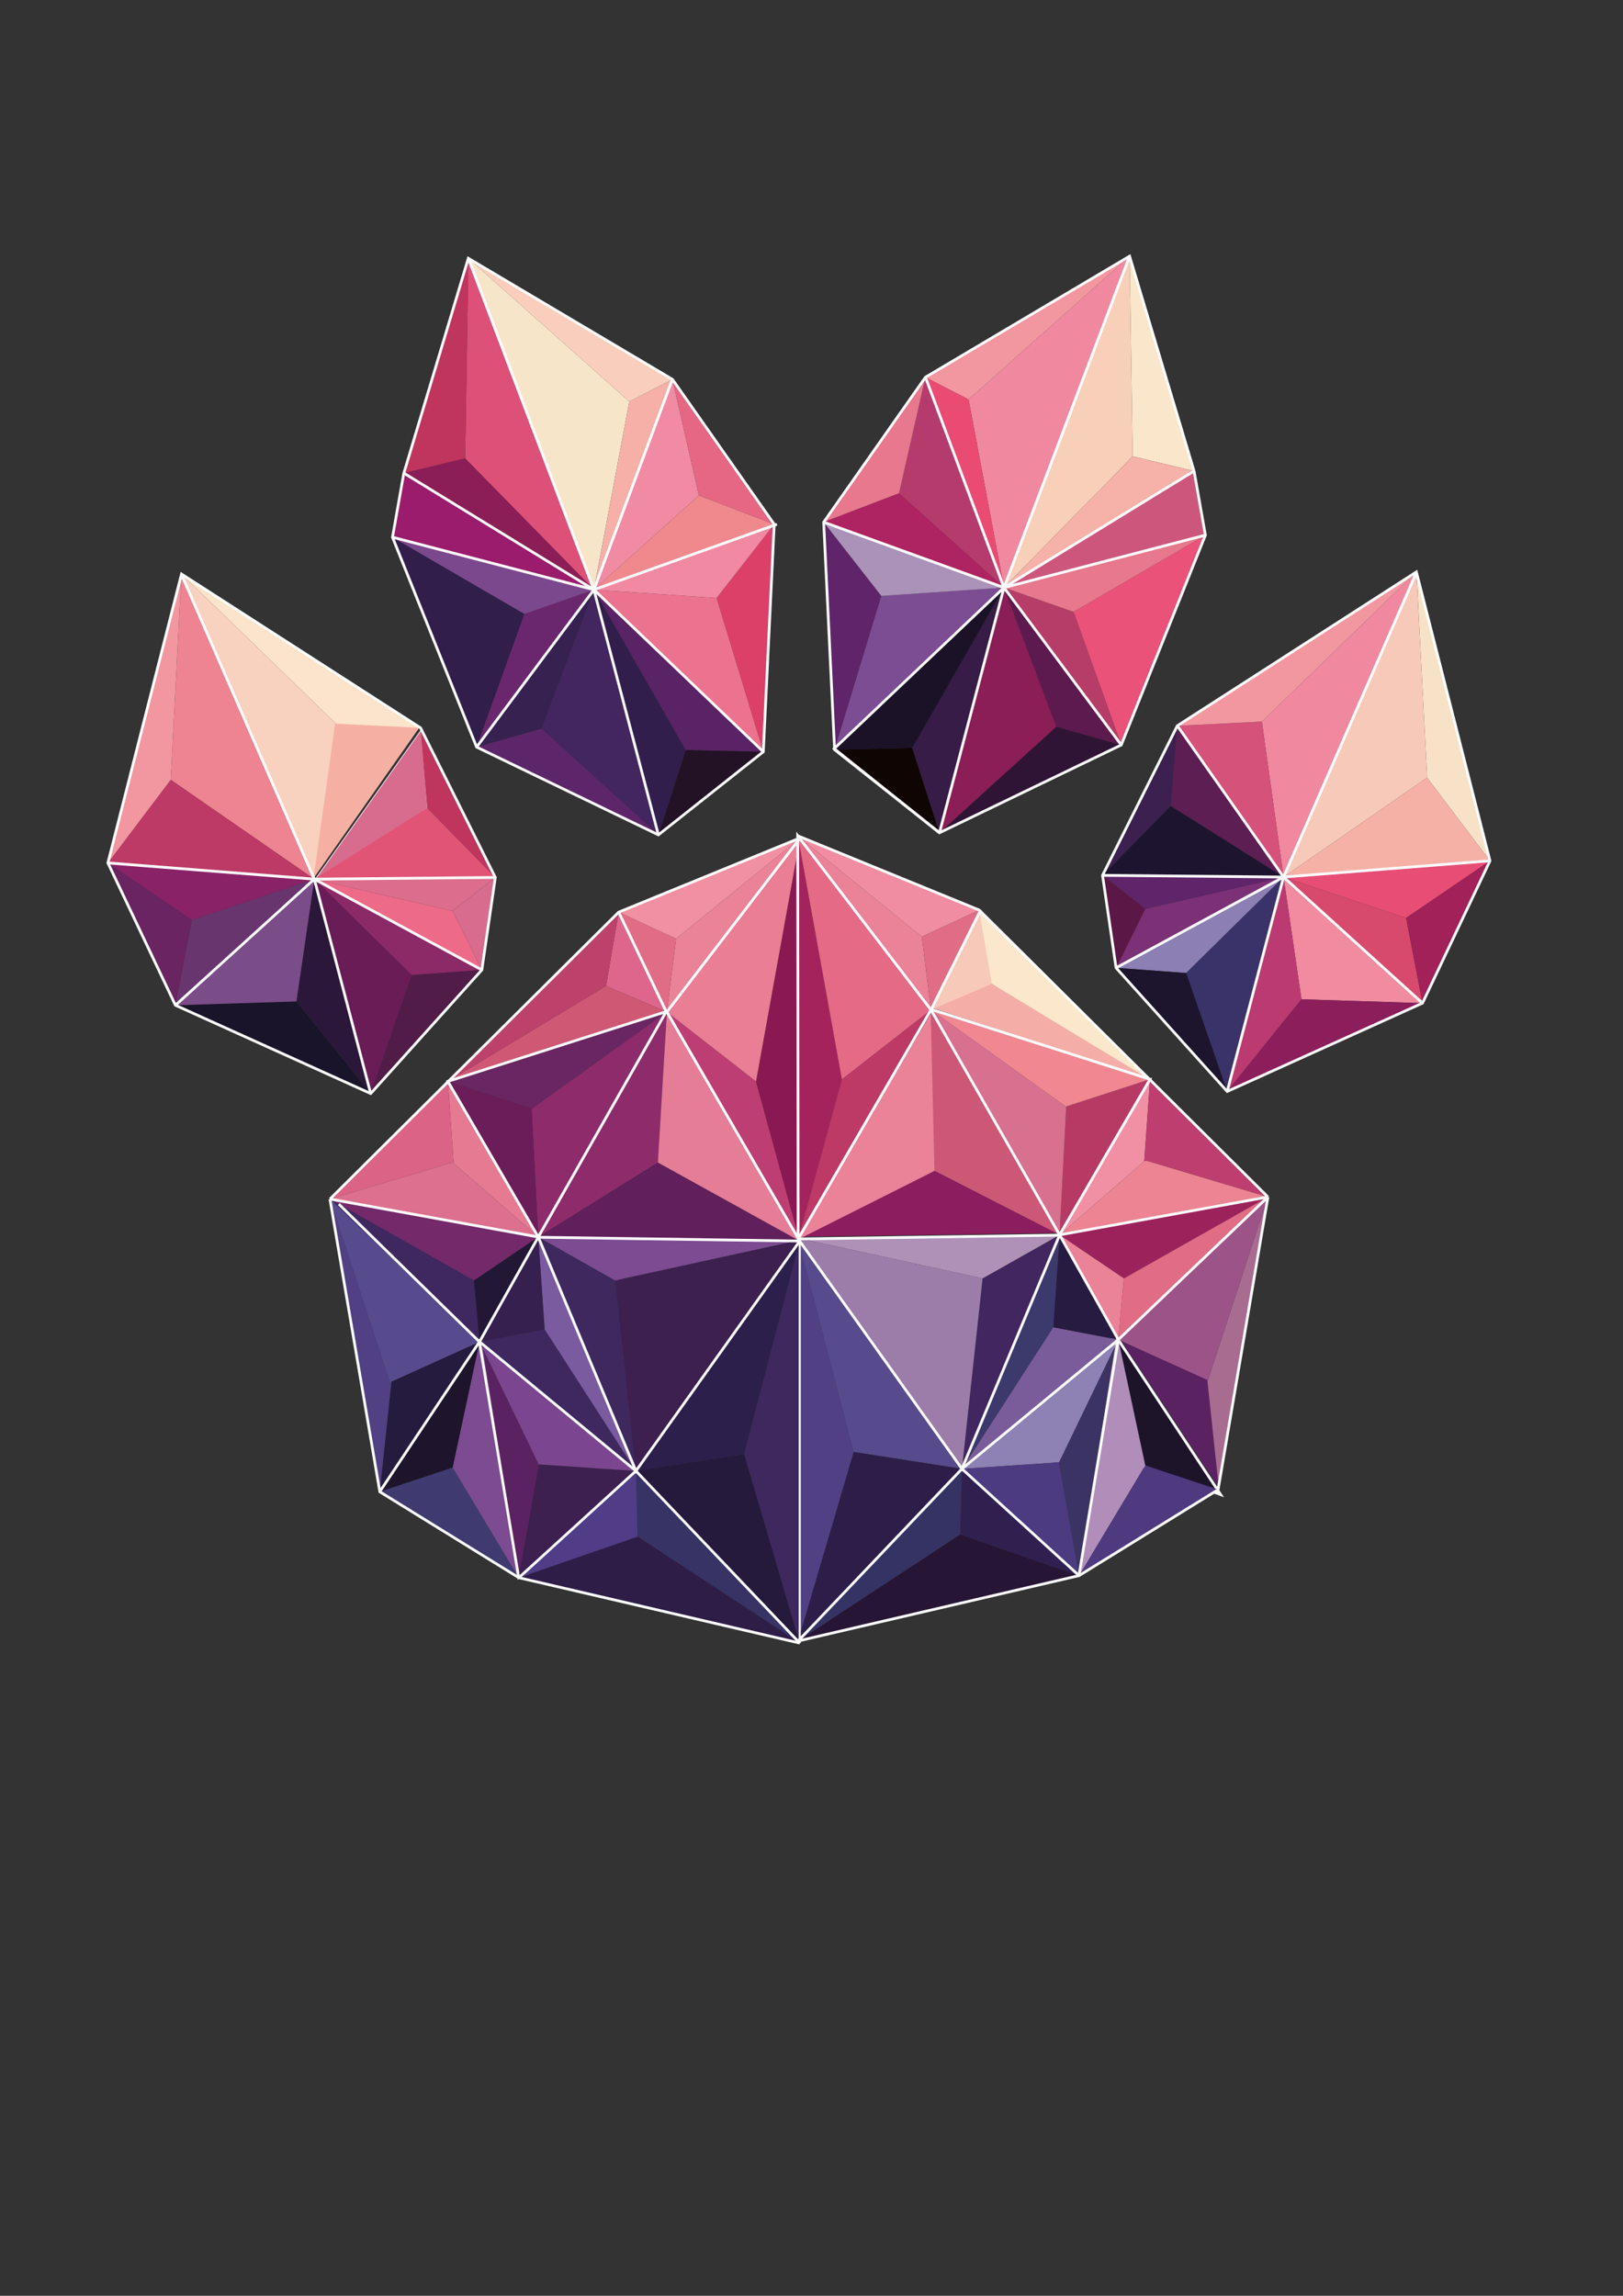 <svg xml:space="preserve" style="enable-background:new 0 0 595.28 841.89;" viewBox="0 0 595.28 841.89" y="0px" x="0px" xmlns:xlink="http://www.w3.org/1999/xlink" xmlns="http://www.w3.org/2000/svg" id="Calque_1" version="1.1">
<rect x="0" y="0" width="595.28" height="841.89" fill="#333333" stroke="none"/>
<style type="text/css">
	.st0{fill:#1D142A;stroke:#FFFFFF;stroke-miterlimit:10;}
	.st1{display:none;stroke:#FFFFFF;stroke-miterlimit:10;}
	.st2{fill:#251B3E;}
	.st3{fill:#F08BA0;}
	.st4{fill:#B63B6D;}
	.st5{fill:#D87090;}
	.st6{fill:#F190A4;}
	.st7{fill:#FAE6CB;}
	.st8{fill:#BA3A71;}
	.st9{fill:#9C225C;}
	.st10{fill:#692662;}
	.st11{fill:#E84D75;}
	.st12{fill:#F088A0;}
	.st13{fill:#E67A93;}
	.st14{fill:#BD3E72;}
	.st15{fill:#311E4B;}
	.st16{fill:#372151;}
	.st17{fill:#8A1953;}
	.st18{fill:#DD5077;}
	.st19{fill:#D86C8E;stroke:#FFFFFF;stroke-width:0.25;stroke-miterlimit:10;}
	.st20{fill:#F7E5CA;}
	.st21{fill:#B73A64;}
	.st22{fill:#F5ADA8;}
	.st23{fill:#373364;}
	.st24{fill:#EA8398;}
	.st25{fill:#FBE7CB;}
	.st26{fill:#8C2967;}
	.st27{fill:#5B2365;}
	.st28{fill:#8A2267;}
	.st29{fill:#F296A0;}
	.st30{fill:#6A1C57;}
	.st31{fill:#BF355E;}
	.st32{fill:#F7E2C7;}
	.st33{fill:#0F0503;}
	.st34{fill:#432660;}
	.st35{fill:#5F2469;}
	.st36{fill:#3E285E;}
	.st37{fill:#F08BA3;}
	.st38{fill:#7C3075;}
	.st39{fill:#8E81B3;}
	.st40{fill:#4D3B81;}
	.st41{fill:#3C3365;}
	.st42{fill:#F190A3;}
	.st43{fill:#73296A;}
	.st44{fill:#8B7FB3;}
	.st45{fill:#5B2262;}
	.st46{fill:#EA4B72;}
	.st47{fill:#7A5C9A;}
	.st48{fill:#EE8391;}
	.st49{fill:#353364;}
	.st50{fill:#261535;}
	.st51{fill:#B63D68;}
	.st52{fill:#DE668D;}
	.st53{fill:#F6B1A9;}
	.st54{fill:#F0898E;}
	.st55{fill:#E97E94;}
	.st56{fill:#F8CFB9;}
	.st57{fill:#DC4068;}
	.st58{fill:#EC8493;}
	.st59{fill:#3A3369;}
	.st60{fill:#3F285F;}
	.st61{fill:#41265F;}
	.st62{fill:#5A2365;}
	.st63{fill:#BD3966;}
	.st64{fill:#3C2150;}
	.st65{fill:#5D1E53;}
	.st66{fill:#8E2C6B;}
	.st67{fill:#7C4B91;}
	.st68{fill:#F089A1;}
	.st69{fill:#1A142A;}
	.st70{fill:#DB6385;}
	.st71{fill:#25193C;}
	.st72{fill:#EA5279;}
	.st73{fill:#2B173A;}
	.st74{fill:#231225;}
	.st75{fill:#6B276E;}
	.st76{fill:#F8D1BF;}
	.st77{fill:#611F5B;}
	.st78{fill:#361C47;}
	.st79{fill:#271B41;}
	.st80{fill:#3F2760;}
	.st81{fill:#E66783;}
	.st82{fill:#7D4D93;}
	.st83{fill:#A96C91;}
	.st84{fill:#302050;}
	.st85{fill:#3F3B71;}
	.st86{fill:#D74A6D;}
	.st87{fill:#E15475;}
	.st88{fill:#F7C9B9;}
	.st89{fill:#E57D97;}
	.st90{fill:#1B1228;}
	.st91{fill:#5E266A;}
	.st92{fill:#A5235C;}
	.st93{fill:#CC5875;}
	.st94{fill:#1D152F;}
	.st95{fill:#D5527A;}
	.st96{fill:#3D1F50;}
	.st97{fill:#EA8298;}
	.st98{fill:#1D152E;}
	.st99{fill:#EC738F;}
	.st100{fill:#AF91B7;}
	.st101{fill:#301435;}
	.st102{fill:#CD577C;}
	.st103{fill:#B08EB9;}
	.st104{fill:#F08791;}
	.st105{fill:#68356F;}
	.st106{fill:#A12158;}
	.st107{fill:#E16C86;}
	.st108{fill:#F297A0;}
	.st109{fill:#7B468F;}
	.st110{fill:#4F3A80;}
	.st111{fill:#AA92B8;}
	.st112{fill:#514083;}
	.st113{fill:#DC6D8C;}
	.st114{fill:#8B1E56;}
	.st115{fill:#2D1D47;}
	.st116{fill:#CF5875;}
	.st117{fill:#E7788D;}
	.st118{fill:#F6B0A8;}
	.st119{fill:#8B1E5E;}
	.st120{fill:#5D1A4E;}
	.st121{fill:#ED6A89;}
	.st122{fill:#D86C8E;}
	.st123{fill:#6A1D59;}
	.st124{fill:#7A4C88;}
	.st125{fill:#BD426B;}
	.st126{fill:#8C1E5B;}
	.st127{fill:#574B8D;}
	.st128{fill:#F6B0A3;}
	.st129{fill:#E46A86;}
	.st130{fill:#FCE3CB;}
	.st131{fill:#2D1F4B;}
	.st132{fill:#F18DA2;}
	.st133{fill:#DC708E;}
	.st134{fill:#2C1E48;}
	.st135{fill:#503C87;}
	.st136{fill:#3C396D;}
	.st137{fill:#9C5488;}
	.st138{fill:#F6B1A7;}
	.st139{fill:#7A5BA0;}
	.st140{fill:#7C488D;}
	.st141{fill:#692461;}
	.st142{fill:#1E142C;}
	.st143{fill:#521C49;}
	.st144{fill:#9B1B6C;}
	.st145{fill:#352050;}
	.st146{fill:#FACEBD;}
	.st147{fill:#231736;}
	.st148{fill:#BE3E6F;}
	.st149{fill:#5B1746;}
	.st150{fill:#9C7DA9;}
	.st151{fill:#321E4C;}
	.st152{fill:none;stroke:#FFFFFF;stroke-miterlimit:10;}
	.st153{fill:none;}
	.st154{fill:none;stroke:#FFFFFF;stroke-width:0.75;stroke-miterlimit:10;}
	.st155{fill:#AE2361;}
	.st156{fill:#AE2361;stroke:#FFFFFF;stroke-miterlimit:10;}
</style>
<polygon points="447.7,548.08 419.48,537.8 407.98,488.05 408,488.06" class="st0"></polygon>
<rect height="1052.57" width="826.29" class="st1" y="-135.16" x="-122.86"></rect>
<polygon points="143.58,506.65 175.85,492.05 139.3,547 139.29,546.92" class="st2"></polygon>
<polygon points="470.78,321.62 521.73,367.86 477.35,366.46" class="st3"></polygon>
<polygon points="329.73,180.91 339.44,138.33 368.24,215.47 368.24,215.48" class="st4"></polygon>
<polygon points="388.64,452.85 388.66,452.84 388.64,452.86" class="st5"></polygon>
<polygon points="419.68,425.81 388.66,452.84 388.64,452.85 388.64,452.83 421.73,395.9 421.78,395.95 419.77,424.69 
	419.69,425.66" class="st6"></polygon>
<polygon points="437.94,172.73 415.44,167.35 414.3,93.95" class="st7"></polygon>
<polygon points="450.11,400.24 470.78,321.62 477.35,366.46" class="st8"></polygon>
<polygon points="388.66,452.84 465.04,438.94 412.23,468.81 388.64,452.86" class="st9"></polygon>
<polygon points="194.87,406.48 164.41,396.6 164.55,396.46 244.34,370.97 244.6,371.08 195.03,406.63" class="st10"></polygon>
<polygon points="546.49,315.67 515.73,336.62 470.78,321.62" class="st11"></polygon>
<polygon points="368.24,215.47 355.25,146.49 355.25,146.48 414.3,93.95 368.25,215.47" class="st12"></polygon>
<polygon points="164.34,396.67 197.43,453.62 197.42,453.62 166.39,426.58 166.38,426.43 166.3,425.46 164.28,396.72" class="st13"></polygon>
<polygon points="293.16,454.81 244.6,371.08 277.29,396.56 293.24,454.79" class="st14"></polygon>
<polygon points="143.96,197.01 191.7,224.77 192.34,225.14 174.81,273.96" class="st15"></polygon>
<polygon points="388.64,452.85 388.64,452.86 388.63,452.85" class="st9"></polygon>
<polygon points="388.64,452.83 388.64,452.85 388.63,452.85" class="st5"></polygon>
<polygon points="198.62,267.25 174.81,273.96 217.83,216.26" class="st16"></polygon>
<polygon points="277.47,395.59 293.44,307.34 293.49,307.27 293.33,454.77 293.24,454.79 277.29,396.56" class="st17"></polygon>
<polygon points="171.77,94.72 217.82,216.24 170.62,168.12" class="st18"></polygon>
<polygon points="154.57,267.56 156.8,296.7 115.41,322.75" class="st19"></polygon>
<polygon points="217.82,216.24 171.77,94.72 230.81,147.25 230.81,147.26 217.83,216.24" class="st20"></polygon>
<polygon points="388.64,452.83 391.06,405.91 391.04,405.86 391.2,405.71 421.65,395.82 421.73,395.9" class="st21"></polygon>
<polygon points="421.17,395.42 341.53,369.54 363.64,360.7 421.17,395.42" class="st22"></polygon>
<polygon points="233.24,539.41 293.33,602.53 233.86,563.49" class="st23"></polygon>
<polygon points="341.46,370.31 292.64,306.58 338.11,343.48" class="st24"></polygon>
<polyline points="421.17,395.56 363.46,360.64 363.46,360.64 358.68,333.66" class="st25"></polyline>
<polygon points="176.72,355.68 151.01,357.58 150.72,357.3 115.28,322.39" class="st26"></polygon>
<polygon points="217.83,216.24 217.83,216.25 217.82,216.24" class="st27"></polygon>
<polygon points="115.28,322.39 70.34,337.39 39.58,316.44" class="st28"></polygon>
<polygon points="355.25,146.49 339.44,138.33 414.3,93.95 355.25,146.48" class="st29"></polygon>
<polygon points="115.28,322.39 150.72,357.3 151.01,357.58 135.96,401.01" class="st30"></polygon>
<polygon points="181.67,321.77 156.67,296.34 154.24,266.91" class="st31"></polygon>
<polygon points="546.49,315.67 523.44,285.19 519.53,209.89" class="st32"></polygon>
<polygon points="306.11,274.91 334.59,274.27 344.58,305.38" class="st33"></polygon>
<polygon points="241.48,306.15 198.62,267.25 217.83,216.26" class="st34"></polygon>
<polygon points="302.11,191.48 323.25,218.53 306.11,274.91" class="st35"></polygon>
<polygon points="233.24,539.41 197.43,453.63 225.67,469.58" class="st36"></polygon>
<polygon points="256.34,181.68 217.83,216.25 217.83,216.24 246.62,139.1" class="st37"></polygon>
<polygon points="470.78,321.62 409.35,354.91 420.06,333.29" class="st38"></polygon>
<polygon points="388.37,536.24 352.82,538.64 409.23,492.05 408.95,493.81 388.45,536.28" class="st39"></polygon>
<polygon points="395.77,577.79 352.82,538.64 388.37,536.24 388.45,536.28 388.39,536.4 395.79,577.78" class="st40"></polygon>
<polygon points="395.79,577.78 388.39,536.4 388.45,536.28 408.95,493.81 395.81,577.78 395.8,577.78" class="st41"></polygon>
<polygon points="247.96,344.25 226.93,334.49 293.49,307.27 293.44,307.34 293.43,307.35" class="st42"></polygon>
<polygon points="170.62,168.12 148.13,173.5 171.77,94.72" class="st31"></polygon>
<polygon points="197.43,453.63 173.84,469.58 121.03,439.72 121.02,439.72 121.01,439.71 121.03,439.71 197.42,453.62" class="st43"></polygon>
<polygon points="435.06,356.81 409.35,354.91 470.78,321.62 435.35,356.53" class="st44"></polygon>
<polygon points="197.68,537.17 190.27,578.55 190.25,578.54 177.11,494.55 197.62,537.05" class="st45"></polygon>
<polygon points="368.24,215.47 339.44,138.33 355.25,146.49" class="st46"></polygon>
<polygon points="244.6,371.08 247.96,344.25 293.43,307.35" class="st24"></polygon>
<polygon points="409.23,492.05 352.82,538.64 386.3,486.72 409.37,491.11" class="st47"></polygon>
<polygon points="115.28,322.39 62.62,285.96 66.54,210.66 66.57,210.56" class="st48"></polygon>
<polygon points="352.2,562.72 292.74,601.76 352.82,538.64" class="st49"></polygon>
<polygon points="395.73,577.8 292.74,601.76 352.2,562.72" class="st50"></polygon>
<rect height="0.01" width="0.01" class="st51" y="215.48" x="368.24"></rect>
<polygon points="226.93,334.49 244.6,371.08 244.34,370.97 222.28,361.55 222.29,361.54" class="st52"></polygon>
<rect height="0.01" width="0.01" class="st53" y="215.47" x="368.24"></rect>
<polygon points="283.96,192.25 217.83,216.25 256.34,181.68" class="st54"></polygon>
<polygon points="277.29,396.56 244.6,371.08 293.43,307.35 293.44,307.34 277.47,395.59" class="st55"></polygon>
<polygon points="368.25,215.47 414.3,93.95 415.44,167.35" class="st56"></polygon>
<polygon points="279.96,275.68 262.81,219.3 283.96,192.25" class="st57"></polygon>
<polygon points="465.04,438.94 388.66,452.84 419.68,425.81 419.69,425.66 421.01,425.77" class="st58"></polygon>
<polygon points="450.11,400.24 435.06,356.81 435.35,356.53 470.78,321.62" class="st59"></polygon>
<polygon points="233.24,539.41 176.83,492.81 176.69,491.88 199.77,487.49" class="st60"></polygon>
<polygon points="388.64,452.86 352.82,538.64 360.39,468.81" class="st61"></polygon>
<polygon points="251.48,275.04 217.83,216.26 217.83,216.25 279.96,275.68" class="st62"></polygon>
<polygon points="115.28,322.39 39.58,316.44 62.62,285.96" class="st63"></polygon>
<polygon points="404.39,321 431.82,266.14 429.39,295.57" class="st64"></polygon>
<polygon points="431.82,266.14 470.78,321.62 429.39,295.57" class="st65"></polygon>
<polygon points="241.29,426.31 197.44,453.62 244.6,371.08" class="st66"></polygon>
<polygon points="197.98,453.72 291.92,455.08 225.67,469.58 197.43,453.63 197.44,453.62" class="st67"></polygon>
<polygon points="217.83,216.25 283.96,192.25 262.81,219.3 262.37,219.27" class="st68"></polygon>
<polyline points="447.39,546.03 447.39,546.05 447.38,546.1 410.81,491.12 443.1,505.73" class="st45"></polyline>
<polygon points="64.34,368.63 108.72,367.23 135.96,401.01" class="st69"></polygon>
<polygon points="470.78,321.62 462.82,264.62 519.49,209.74 519.5,209.79" class="st12"></polygon>
<polygon points="164.28,396.72 166.3,425.46 166.38,426.43 165.05,426.54 121.03,439.7" class="st70"></polygon>
<polygon points="293.33,602.53 233.24,539.41 272.93,533.23 272.94,533.27" class="st71"></polygon>
<polygon points="411.25,273.19 393.73,224.37 394.37,224 442.11,196.24" class="st72"></polygon>
<polygon points="135.96,401.01 108.72,367.23 115.28,322.39" class="st73"></polygon>
<polygon points="251.48,275.04 279.96,275.68 241.48,306.15" class="st74"></polygon>
<polygon points="217.83,216.26 174.81,273.96 192.34,225.14 217.81,216.26 217.83,216.25" class="st75"></polygon>
<polygon points="66.58,210.51 123.24,265.39 115.28,322.39 66.57,210.56" class="st76"></polygon>
<polygon points="244.6,371.08 197.44,453.62 197.43,453.62 195.01,406.68 195.03,406.63" class="st66"></polygon>
<polygon points="291.92,455.08 197.98,453.72 197.44,453.62 241.29,426.31 292.9,454.86" class="st77"></polygon>
<polygon points="121.03,439.7 121.03,439.71 121.01,439.71" class="st70"></polygon>
<polygon points="344.58,305.38 334.59,274.27 368.24,215.49" class="st78"></polygon>
<polygon points="409.37,491.11 386.3,486.72 386.4,485.53 388.64,452.86 410.1,491.12 409.51,490.23" class="st79"></polygon>
<polygon points="420.06,333.29 404.39,321 470.78,321.62" class="st35"></polygon>
<polygon points="173.84,469.58 175.89,492 175.87,492.02 121.03,439.72" class="st80"></polygon>
<polygon points="283.96,192.25 256.34,181.68 246.62,139.1" class="st81"></polygon>
<polygon points="306.11,274.91 323.25,218.53 323.69,218.5 368.24,215.48" class="st82"></polygon>
<polyline points="442.83,506.14 443.06,506.14 443.51,504.77 465.05,438.94 447.12,546.44" class="st83"></polyline>
<polygon points="352.2,562.72 352.82,538.64 395.77,577.79 395.73,577.8" class="st84"></polygon>
<polygon points="139.3,547.02 166.01,538.15 190.23,578.52 139.31,547.06" class="st85"></polygon>
<polygon points="515.73,336.62 521.73,367.86 470.78,321.62" class="st86"></polygon>
<polygon points="115.28,322.39 156.67,296.34 181.67,321.77" class="st87"></polygon>
<polyline points="363.78,360.77 363.79,360.78 341.72,370.2 341.46,370.31 359.14,333.72" class="st88"></polyline>
<polygon points="244.6,371.08 293.16,454.81 292.9,454.86 241.29,426.31" class="st89"></polygon>
<polygon points="368.24,215.49 334.59,274.27 306.11,274.91 368.24,215.48" class="st90"></polygon>
<polygon points="241.48,306.15 174.81,273.96 198.62,267.25" class="st91"></polygon>
<polygon points="292.63,306.57 308.6,394.82 308.78,395.79 292.83,454.02 292.74,454 292.58,306.5" class="st92"></polygon>
<polygon points="341.46,370.31 388.63,452.85 388.62,452.85 342.74,429.38 341.55,428.77 340.94,373.49" class="st93"></polygon>
<polygon points="197.43,453.62 197.43,453.63 197.42,453.62" class="st13"></polygon>
<polygon points="292.83,454.02 308.78,395.79 341.46,370.31 338.37,375.64 292.91,454.04" class="st63"></polygon>
<polygon points="341.46,370.31 391.04,405.86 391.06,405.91 388.64,452.83 388.63,452.85" class="st5"></polygon>
<polygon points="470.78,321.62 404.39,321 429.39,295.57" class="st94"></polygon>
<polygon points="470.78,321.62 431.82,266.14 462.82,264.62" class="st95"></polygon>
<polygon points="233.24,539.41 190.3,578.56 190.27,578.55 197.68,537.17 197.62,537.05 197.7,537.01" class="st96"></polygon>
<polygon points="410.1,491.12 388.64,452.86 412.23,468.81 410.18,491.24" class="st97"></polygon>
<polygon points="519.53,209.89 523.44,285.19 470.78,321.62 519.5,209.79" class="st88"></polygon>
<polygon points="450.11,400.24 409.35,354.91 435.06,356.81" class="st98"></polygon>
<polygon points="217.83,216.25 262.37,219.27 262.81,219.3 279.96,275.68" class="st99"></polygon>
<polygon points="360.39,468.81 294.15,454.31 388.08,452.95 388.62,452.85 388.63,452.85 388.64,452.86" class="st100"></polygon>
<polygon points="411.25,273.19 344.58,305.38 387.44,266.48" class="st101"></polygon>
<polygon points="442.11,196.24 368.26,215.48 368.26,215.49 368.25,215.49 368.25,215.48 368.25,215.47 
	437.94,172.73 437.97,172.81" class="st102"></polygon>
<polyline points="420.06,537.38 395.84,577.75 395.81,577.78 408.95,493.81 410.18,491.26" class="st103"></polyline>
<polygon points="341.72,370.2 421.52,395.69 421.65,395.82 391.2,405.71 391.04,405.86 341.46,370.31" class="st104"></polygon>
<polygon points="70.34,337.39 115.28,322.39 64.34,368.63" class="st105"></polygon>
<polygon points="515.73,336.62 546.49,315.67 521.73,367.86" class="st106"></polygon>
<polygon points="244.6,371.08 226.93,334.49 247.96,344.25" class="st107"></polygon>
<polygon points="411.25,273.19 368.25,215.49 368.26,215.49 393.73,224.37" class="st51"></polygon>
<polygon points="462.82,264.62 431.82,266.14 519.49,209.74" class="st108"></polygon>
<polygon points="66.54,210.66 62.62,285.96 39.58,316.44" class="st29"></polygon>
<polygon points="176.83,492.81 233.24,539.41 197.7,537.01 197.62,537.05 177.11,494.55" class="st109"></polygon>
<polygon points="446.76,546.29 395.84,577.75 420.06,537.38 446.77,546.25" class="st110"></polygon>
<polyline points="368.24,215.48 323.69,218.5 323.25,218.53 302.11,191.48" class="st111"></polyline>
<polygon points="292.74,454.33 313.1,532.46 313.13,532.46 313.12,532.5 292.74,601.76" class="st112"></polygon>
<polygon points="181.67,321.77 166.01,334.06 115.28,322.39" class="st113"></polygon>
<polygon points="387.44,266.48 344.58,305.38 368.24,215.49 368.25,215.49" class="st114"></polygon>
<polygon points="190.33,578.56 233.86,563.49 293.33,602.53" class="st115"></polygon>
<polygon points="164.75,396.26 222.28,361.55 244.34,370.97 164.55,396.46" class="st116"></polygon>
<polygon points="302.11,191.48 339.44,138.33 329.73,180.91" class="st117"></polygon>
<polygon points="246.62,139.1 217.83,216.24 230.81,147.26" class="st118"></polygon>
<polygon points="386.59,452.16 292.66,453.52 291.92,454.07 340.22,427.35 340.06,427.98 387.13,452.06" class="st119"></polygon>
<polygon points="368.25,215.49 411.25,273.19 387.44,266.48" class="st120"></polygon>
<polygon points="166.01,334.06 176.72,355.68 115.28,322.39" class="st121"></polygon>
<polygon points="437.94,172.73 368.25,215.47 415.44,167.35" class="st53"></polygon>
<polygon points="176.72,355.68 166.01,334.06 181.67,321.77" class="st122"></polygon>
<polygon points="164.41,396.6 194.87,406.48 195.03,406.63 195.01,406.68 197.43,453.62 164.34,396.67" class="st123"></polygon>
<polygon points="115.28,322.39 108.72,367.23 64.34,368.63" class="st124"></polygon>
<polygon points="222.28,361.55 164.75,396.26 226.93,334.49 222.29,361.54" class="st125"></polygon>
<polygon points="521.73,367.86 450.11,400.24 477.35,366.46" class="st126"></polygon>
<polygon points="292.74,454.33 352.82,538.64 313.13,532.46 313.1,532.46" class="st127"></polygon>
<polygon points="293.33,455.1 233.24,539.41 225.67,469.58 291.92,455.08" class="st96"></polygon>
<polygon points="410.18,491.24 412.23,468.81 465.04,438.94 410.19,491.25" class="st107"></polygon>
<polyline points="153.96,266.59 115,322.07 122.96,265.07" class="st128"></polyline>
<polygon points="308.6,394.82 292.63,306.57 292.64,306.58 341.46,370.31 308.78,395.79" class="st129"></polygon>
<polygon points="123.24,265.39 66.58,210.51 154.24,266.91" class="st130"></polygon>
<polygon points="139.29,546.92 121.01,439.73 142.55,505.54 143.01,506.91 143.58,506.65" class="st112"></polygon>
<polygon points="272.93,533.23 233.24,539.41 293.33,455.1 272.96,533.23" class="st131"></polygon>
<polygon points="166.01,538.15 175.89,492.03 177.11,494.55 190.25,578.54 190.23,578.52" class="st67"></polygon>
<polygon points="217.82,216.24 148.13,173.5 170.62,168.12" class="st114"></polygon>
<polygon points="338.11,343.48 292.64,306.58 292.63,306.57 292.58,306.5 359.14,333.72" class="st132"></polygon>
<polygon points="165.05,426.54 166.38,426.43 166.39,426.58 197.42,453.62 121.03,439.71 121.03,439.7" class="st133"></polygon>
<polygon points="368.26,215.48 442.11,196.24 394.37,224 393.73,224.37 368.26,215.49" class="st117"></polygon>
<polygon points="292.74,601.76 313.12,532.5 313.13,532.46 352.82,538.64" class="st134"></polygon>
<polygon points="233.86,563.49 190.33,578.56 190.3,578.56 233.24,539.41" class="st135"></polygon>
<polygon points="386.3,486.72 352.82,538.64 388.64,452.86 386.4,485.53" class="st136"></polygon>
<polygon points="442.48,505.88 410.19,491.27 410.18,491.25 465.03,438.94 465.04,438.94 443.5,504.77 443.05,506.14" class="st137"></polygon>
<polygon points="546.49,315.67 470.78,321.62 523.44,285.19" class="st138"></polygon>
<polygon points="197.44,453.62 197.43,453.63 197.43,453.62" class="st66"></polygon>
<polygon points="121.03,439.72 175.87,492.02 175.85,492.05 143.58,506.65 143.01,506.91 142.55,505.54 
	121.01,439.73 121.01,439.71 121.02,439.72" class="st127"></polygon>
<polygon points="197.43,453.63 233.24,539.41 199.77,487.49 199.67,486.3" class="st139"></polygon>
<polygon points="217.81,216.26 192.34,225.14 191.7,224.77 143.96,197.01 217.81,216.25" class="st140"></polygon>
<polygon points="341.46,370.31 338.11,343.48 359.14,333.72" class="st107"></polygon>
<polygon points="70.34,337.39 64.34,368.63 39.58,316.44" class="st141"></polygon>
<polygon points="175.89,492.03 166.01,538.15 139.3,547.02 139.3,547 175.85,492.05" class="st142"></polygon>
<polygon points="293.33,602.53 272.94,533.27 272.93,533.23 272.96,533.23 293.33,455.1" class="st36"></polygon>
<polygon points="341.38,371.65 342.74,429.38 294.52,453.63 292.91,454.04" class="st97"></polygon>
<polygon points="135.96,401.01 151.01,357.58 176.72,355.68" class="st143"></polygon>
<polygon points="148.13,173.5 217.82,216.24 217.83,216.25 217.81,216.26 217.81,216.25 143.96,197.01 148.1,173.58" class="st144"></polygon>
<polygon points="199.77,487.49 176.69,491.88 176.55,491 176.02,491.79 197.43,453.63 199.67,486.3" class="st145"></polygon>
<polygon points="230.81,147.25 171.77,94.72 246.62,139.1 230.81,147.26" class="st146"></polygon>
<polygon points="175.89,492 173.84,469.58 197.43,453.63 176.02,491.79" class="st147"></polygon>
<polygon points="419.77,424.69 421.78,395.95 465.04,438.94 421.01,425.77 419.69,425.66" class="st148"></polygon>
<polygon points="420.06,333.29 409.35,354.91 404.39,321" class="st149"></polygon>
<polygon points="294.15,454.31 360.39,468.81 352.82,538.64 292.74,454.33" class="st150"></polygon>
<polygon points="217.83,216.26 251.48,275.04 241.48,306.15" class="st151"></polygon>
<polygon points="519.49,209.74 431.82,266.14 404.39,321 409.35,354.91 450.11,400.24 521.73,367.86 546.49,315.67 
	519.53,209.89 519.5,209.79" class="st152"></polygon>
<polyline points="465.04,438.94 421.78,395.95 421.73,395.9 421.65,395.82 421.52,395.69 421.32,395.5 359.14,333.72 
	292.58,306.5" class="st152"></polyline>
<line y2="438.94" x2="465.05" y1="546.18" x1="446.78" class="st152"></line>
<polyline points="292.74,601.76 395.73,577.8 395.77,577.79 395.79,577.78 395.8,577.78 395.81,577.78 395.84,577.75 
	446.76,546.29 446.77,546.25 446.78,546.2" class="st152"></polyline>
<line y2="354.91" x2="409.35" y1="321.62" x1="470.78" class="st152"></line>
<line y2="321.62" x2="470.78" y1="321" x1="404.39" class="st152"></line>
<polyline points="450.11,400.24 470.78,321.62 546.49,315.67" class="st152"></polyline>
<line y2="367.86" x2="521.73" y1="321.62" x1="470.78" class="st152"></line>
<polygon points="470.78,321.62 519.5,209.79 519.52,209.75 519.53,209.89 523.44,285.19" class="st153"></polygon>
<polygon points="414.3,93.95 339.44,138.33 302.11,191.48 306.11,274.91 344.58,305.38 411.25,273.19 442.11,196.24 
	437.97,172.81 437.94,172.73" class="st152"></polygon>
<line y2="138.33" x2="339.44" y1="215.47" x1="368.24" class="st152"></line>
<line y2="215.47" x2="368.25" y1="93.95" x1="414.3" class="st152"></line>
<line y2="273.19" x2="411.25" y1="215.49" x1="368.25" class="st152"></line>
<line y2="196.24" x2="442.11" y1="215.48" x1="368.26" class="st152"></line>
<polyline points="368.25,215.48 368.25,215.47 437.94,172.73" class="st152"></polyline>
<polyline points="388.64,452.85 388.66,452.84 465.04,438.94" class="st152"></polyline>
<polyline points="292.74,454.33 294.15,454.31 388.08,452.95 388.62,452.85" class="st152"></polyline>
<line y2="601.76" x2="292.74" y1="538.64" x1="352.82" class="st152"></line>
<line y2="285.19" x2="523.44" y1="315.67" x1="546.49" class="st153"></line>
<polyline points="546.49,315.67 515.73,336.62 521.73,367.86" class="st153"></polyline>
<line y2="321.62" x2="470.78" y1="336.62" x1="515.73" class="st153"></line>
<polyline points="521.73,367.86 477.35,366.46 450.11,400.24" class="st153"></polyline>
<line y2="366.46" x2="477.35" y1="321.62" x1="470.78" class="st153"></line>
<polyline points="450.11,400.24 435.06,356.81 409.35,354.91" class="st153"></polyline>
<line y2="321.62" x2="470.78" y1="356.53" x1="435.35" class="st153"></line>
<polyline points="409.35,354.91 420.06,333.29 404.39,321" class="st153"></polyline>
<line y2="321.62" x2="470.78" y1="333.29" x1="420.06" class="st153"></line>
<polyline points="404.39,321 429.39,295.57 431.82,266.14" class="st153"></polyline>
<polyline points="429.39,295.57 470.78,321.62 462.82,264.62 431.82,266.14 470.78,321.62" class="st153"></polyline>
<line y2="274.27" x2="334.59" y1="215.49" x1="368.24" class="st153"></line>
<polyline points="344.58,305.38 387.44,266.48 368.25,215.49 368.24,215.49" class="st153"></polyline>
<polyline points="323.25,218.53 368.24,215.48 368.25,215.48 368.25,215.49 368.26,215.49 393.73,224.37" class="st153"></polyline>
<path d="M302.11,191.48" class="st153"></path>
<line y2="93.95" x2="414.3" y1="146.48" x1="355.25" class="st153"></line>
<polyline points="339.44,138.33 355.25,146.49 368.24,215.47" class="st153"></polyline>
<path d="M325.51,199.97" class="st153"></path>
<polyline points="344.58,305.38 305.97,274.54 368.24,215.48 368.24,215.49 344.58,305.38" class="st152"></polyline>
<line y2="305.38" x2="344.58" y1="305.38" x1="344.58" class="st153"></line>
<polyline points="414.3,93.95 415.44,167.35 368.25,215.47 368.24,215.47 368.24,215.48" class="st153"></polyline>
<line y2="167.35" x2="415.44" y1="172.73" x1="437.94" class="st153"></line>
<polyline points="442.11,196.24 394.37,224 393.73,224.37 411.25,273.19" class="st153"></polyline>
<polyline points="292.63,306.57 308.6,394.82 308.78,395.79 341.46,370.31" class="st153"></polyline>
<polyline points="308.78,395.79 292.83,454.02 292.74,454.33" class="st153"></polyline>
<polyline points="388.64,452.85 388.64,452.83 391.06,405.91" class="st153"></polyline>
<polyline points="342.97,370.6 341.8,371.6 341.55,428.77 341.55,428.77 388.62,452.85 388.63,452.85 388.64,452.86" class="st153"></polyline>
<polyline points="292.74,454.33 293.17,454.09 341.55,428.77 341.55,428.77" class="st153"></polyline>
<polyline points="341.46,370.31 391.04,405.86 391.2,405.71 421.65,395.82 421.79,395.78" class="st153"></polyline>
<polyline points="421.79,395.77 421.79,395.78 421.79,395.8 421.78,395.95 419.77,424.69 419.69,425.66 
	419.68,425.81 388.66,452.84 388.64,452.86" class="st153"></polyline>
<polyline points="465.04,438.94 412.23,468.81 410.18,491.24 410.18,491.26 410.19,491.25 465.04,438.94" class="st153"></polyline>
<polyline points="421.01,425.77 465.04,438.94 465.05,438.94" class="st153"></polyline>
<line y2="468.81" x2="412.23" y1="452.86" x1="388.64" class="st153"></line>
<path d="M465.05,438.94" class="st153"></path>
<polyline points="410.18,491.26 410.2,491.27 443.06,506.14 443.06,506.14" class="st153"></polyline>
<polyline points="446.78,546.2 446.99,545.24 442.91,506.95 443.06,506.14" class="st153"></polyline>
<polyline points="395.8,577.82 395.77,577.79 352.82,538.64 409.23,492.05 410.18,491.26 410.1,491.12 388.64,452.86 
	352.82,538.64 292.74,454.33" class="st152"></polyline>
<polyline points="395.81,577.81 395.84,577.75 420.06,537.38" class="st153"></polyline>
<polyline points="410.18,491.26 408.95,493.81 388.45,536.28 388.39,536.4 395.79,577.78 395.8,577.81 395.8,577.82" class="st153"></polyline>
<polyline points="388.64,452.86 386.4,485.53 386.3,486.72 409.37,491.11 410.18,491.26 396.78,576.39 465.05,438.94 
	501.65,463.22" class="st153"></polyline>
<polyline points="388.64,452.86 360.39,468.81 352.82,538.64 386.3,486.72" class="st153"></polyline>
<polyline points="292.64,306.58 341.46,370.31 341.46,370.31 292.91,454.04 292.74,454.33" class="st152"></polyline>
<polyline points="293.17,454.09 292.91,454.04 292.83,454.02 292.74,454 292.58,306.5 292.63,306.57" class="st152"></polyline>
<path d="M360.39,468.81" class="st152"></path>
<polyline points="292.74,454.33 313.1,532.46 313.13,532.46 352.82,538.64 388.37,536.24" class="st153"></polyline>
<polyline points="313.12,532.5 292.74,601.76 292.74,454.33" class="st153"></polyline>
<polyline points="352.82,538.64 352.2,562.72 292.74,601.76" class="st153"></polyline>
<polyline points="352.2,562.72 395.73,577.8 395.8,577.82" class="st153"></polyline>
<polyline points="421.78,395.77 421.52,395.69 341.72,370.2 341.63,370.17" class="st152"></polyline>
<polyline points="359.14,333.72 338.11,343.48 341.83,369.55 359.32,333.98" class="st153"></polyline>
<polyline points="338.11,343.48 292.64,306.58 292.63,306.57" class="st153"></polyline>
<line y2="266.48" x2="387.44" y1="273.19" x1="411.25" class="st153"></line>
<polygon points="66.58,210.51 154.24,266.91 181.67,321.77 176.72,355.68 135.96,401.01 64.34,368.63 39.58,316.44 
	66.54,210.66 66.57,210.56" class="st152"></polygon>
<polyline points="121.01,439.71 121.03,439.7 164.28,396.72 164.34,396.67 164.41,396.6 164.55,396.46 164.75,396.26 
	226.93,334.49 293.49,307.27" class="st152"></polyline>
<polyline points="293.33,602.53 190.33,578.56 190.3,578.56 190.27,578.55 190.25,578.54 190.23,578.52 
	139.31,547.06 139.3,547.02 139.3,547 139.29,546.92 121.01,439.73" class="st152"></polyline>
<line y2="355.68" x2="176.72" y1="322.39" x1="115.28" class="st152"></line>
<line y2="322.39" x2="115.28" y1="321.77" x1="181.67" class="st152"></line>
<polyline points="135.96,401.01 115.28,322.39 39.58,316.44" class="st152"></polyline>
<line y2="368.63" x2="64.34" y1="322.39" x1="115.28" class="st152"></line>
<polygon points="115.28,322.39 66.57,210.56 66.55,210.52 66.54,210.66 62.62,285.96" class="st153"></polygon>
<polygon points="171.77,94.72 246.62,139.1 283.96,192.25 279.96,275.68 241.48,306.15 174.81,273.96 143.96,197.01 
	148.1,173.58 148.13,173.5" class="st152"></polygon>
<line y2="139.1" x2="246.62" y1="216.24" x1="217.83" class="st152"></line>
<line y2="216.24" x2="217.82" y1="94.72" x1="171.77" class="st152"></line>
<line y2="273.96" x2="174.81" y1="216.26" x1="217.83" class="st152"></line>
<line y2="197.01" x2="143.96" y1="216.25" x1="217.81" class="st152"></line>
<polyline points="217.83,216.25 217.82,216.24 148.13,173.5" class="st152"></polyline>
<polyline points="197.43,453.62 197.42,453.62 121.03,439.71" class="st152"></polyline>
<polyline points="293.33,455.1 291.92,455.08 197.98,453.72 197.44,453.62" class="st152"></polyline>
<line y2="602.53" x2="293.33" y1="539.41" x1="233.24" class="st152"></line>
<path d="M66.58,212.68" class="st153"></path>
<path d="M39.58,316.44" class="st153"></path>
<polyline points="39.58,316.44 70.34,337.39 64.34,368.63" class="st153"></polyline>
<line y2="322.39" x2="115.28" y1="337.39" x1="70.34" class="st153"></line>
<polyline points="64.34,368.63 108.72,367.23 135.96,401.01" class="st153"></polyline>
<line y2="367.23" x2="108.72" y1="322.39" x1="115.28" class="st153"></line>
<polyline points="135.96,401.01 151.01,357.58 176.72,355.68" class="st153"></polyline>
<line y2="322.39" x2="115.28" y1="357.3" x1="150.72" class="st153"></line>
<polyline points="176.72,355.68 166.01,334.06 181.67,321.77" class="st153"></polyline>
<line y2="322.39" x2="115.28" y1="334.06" x1="166.01" class="st153"></line>
<polyline points="181.67,321.77 156.67,296.34 154.24,266.91" class="st153"></polyline>
<path d="M114.95,320.02" class="st153"></path>
<path d="M156.8,266.11" class="st153"></path>
<path d="M126.13,266.96" class="st153"></path>
<path d="M123.24,265.39" class="st152"></path>
<line y2="275.04" x2="251.48" y1="216.26" x1="217.83" class="st153"></line>
<polyline points="241.48,306.15 198.62,267.25 217.83,216.26" class="st153"></polyline>
<line y2="192.25" x2="283.96" y1="219.3" x1="262.81" class="st153"></line>
<line y2="94.72" x2="171.77" y1="147.25" x1="230.81" class="st153"></line>
<polyline points="256.34,181.68 246.62,139.1 230.81,147.26 217.83,216.24" class="st153"></polyline>
<polyline points="220.21,218.53 279.96,275.68 217.83,216.26 217.83,216.26 217.83,216.25 217.83,216.26 
	241.48,306.15" class="st152"></polyline>
<line y2="306.15" x2="241.48" y1="275.04" x1="251.48" class="st153"></line>
<polyline points="171.77,94.72 170.62,168.12 217.82,216.24 217.83,216.24 217.83,216.25" class="st153"></polyline>
<line y2="168.12" x2="170.62" y1="173.5" x1="148.13" class="st153"></line>
<polyline points="143.96,197.01 191.7,224.77 192.34,225.14 174.81,273.96" class="st153"></polyline>
<polyline points="217.81,216.26 217.83,216.25 284.96,192.25" class="st152"></polyline>
<path d="M192.34,225.14" class="st152"></path>
<polyline points="293.44,307.34 277.47,395.59 277.29,396.56 244.6,371.08" class="st153"></polyline>
<polyline points="277.29,396.56 293.24,454.79 293.33,455.1" class="st153"></polyline>
<line y2="406.68" x2="195.01" y1="453.62" x1="197.43" class="st153"></line>
<polyline points="244.6,371.08 241.29,426.31 197.44,453.62 197.43,453.63" class="st153"></polyline>
<polyline points="293.33,455.1 292.9,454.86 241.29,426.31" class="st153"></polyline>
<polyline points="244.6,371.08 195.03,406.63 194.87,406.48 164.41,396.6 164.27,396.55" class="st153"></polyline>
<polyline points="164.27,396.54 164.27,396.55 164.28,396.72 166.3,425.46 166.38,426.43 166.39,426.58 
	197.42,453.62 197.43,453.63" class="st153"></polyline>
<polyline points="121.03,439.72 173.84,469.58 175.89,492 175.89,492.03 175.87,492.02 121.03,439.72" class="st153"></polyline>
<polyline points="121.03,439.72 121.02,439.72 121.01,439.71" class="st152"></polyline>
<polyline points="165.05,426.54 121.03,439.7 121.03,439.71 121.01,439.71" class="st153"></polyline>
<line y2="469.58" x2="173.84" y1="453.63" x1="197.43" class="st153"></line>
<polyline points="175.89,492.03 175.85,492.05 143.58,506.65 143.01,506.91 142.55,505.54 121.01,439.73 
	121.01,439.71" class="st153"></polyline>
<polyline points="139.28,546.97 139.29,546.92 143.58,506.65 143.67,505.83" class="st153"></polyline>
<polyline points="190.26,578.59 190.3,578.56 233.24,539.41 176.83,492.81 175.89,492.03 176.02,491.79 
	197.43,453.63 233.24,539.41 293.33,455.1" class="st152"></polyline>
<polyline points="175.89,492.03 166.01,538.15 139.3,547.02 139.29,547.02 139.3,547 175.85,492.05 175.87,492.02 
	175.89,492 176.02,491.79 176.55,491 176.69,491.88 176.83,492.81 177.11,494.55 190.25,578.54 190.26,578.58" class="st153"></polyline>
<polyline points="190.26,578.58 190.23,578.52 166.01,538.15" class="st153"></polyline>
<polyline points="197.43,453.63 225.67,469.58 233.24,539.41 199.77,487.49" class="st153"></polyline>
<polyline points="293.43,307.35 244.6,371.08 293.16,454.81 293.33,455.1" class="st152"></polyline>
<polyline points="225.67,469.58 291.92,455.08 292.9,454.86 293.16,454.81 293.24,454.79 293.33,454.77 
	293.49,307.27 293.44,307.34" class="st153"></polyline>
<polyline points="293.33,455.1 272.96,533.23 272.93,533.23 233.24,539.41 197.7,537.01" class="st153"></polyline>
<line y2="455.1" x2="293.33" y1="602.53" x1="293.33" class="st154"></line>
<path d="M272.94,533.27" class="st154"></path>
<polyline points="233.24,539.41 233.86,563.49 293.33,602.53" class="st153"></polyline>
<polyline points="197.43,453.62 164.34,396.67 164.27,396.55 164.55,396.46 244.34,370.97 244.44,370.94" class="st152"></polyline>
<polyline points="164.27,396.55 164.75,396.26 222.28,361.55 222.29,361.54 226.93,334.49 244.6,371.08 
	197.44,453.62 197.43,453.62 197.43,453.63" class="st153"></polyline>
<polyline points="244.6,371.08 244.34,370.97 222.28,361.55" class="st153"></polyline>
<polyline points="247.96,344.25 293.43,307.35 293.44,307.34" class="st153"></polyline>
<line y2="267.25" x2="198.62" y1="273.96" x1="174.81" class="st153"></line>
<rect height="0.81" width="0" class="st25" transform="matrix(-1 -1.224647e-16 1.224647e-16 -1 718.647 668.769)" y="333.98" x="359.32"></rect>
<polyline points="343.24,193.04 364.38,212.01 368.24,215.47 302.11,191.48 324.39,182.95 329.73,180.91" class="st155"></polyline>
<path d="M156.67,296.34" class="st152"></path>
<line y2="322.39" x2="115.28" y1="210.66" x1="66.54" class="st152"></line>
<line y2="191.48" x2="302.11" y1="215.47" x1="368.24" class="st156"></line>
<path d="M462.82,264.62" class="st152"></path>
<polyline points="431.82,266.14 470.78,321.62 519.53,209.89" class="st152"></polyline>
<line y2="333.98" x2="359.32" y1="369.55" x1="341.83" class="st22"></line>
<polyline points="358.82,334.38 341.46,370.31 341.72,370.2 363.92,360.7" class="st153"></polyline>
<polyline points="359.71,333.66 341.46,370.31 388.63,452.85 388.64,452.83 421.73,395.9 421.79,395.8 421.8,395.78 
	421.79,395.78" class="st152"></polyline>
<polyline points="395.73,577.8 410.18,491.26 465.05,438.94" class="st152"></polyline>
<path d="M155.41,588.11" class="st152"></path>
<path d="M233.86,563.49" class="st152"></path>
<polyline points="139.3,547 175.85,492.05 190.26,578.59 190.33,578.56" class="st152"></polyline>
<line y2="492.05" x2="175.85" y1="441.55" x1="124.26" class="st152"></line>
<polyline points="197.43,453.62 244.34,370.97 226.93,334.49" class="st152"></polyline>
</svg>
